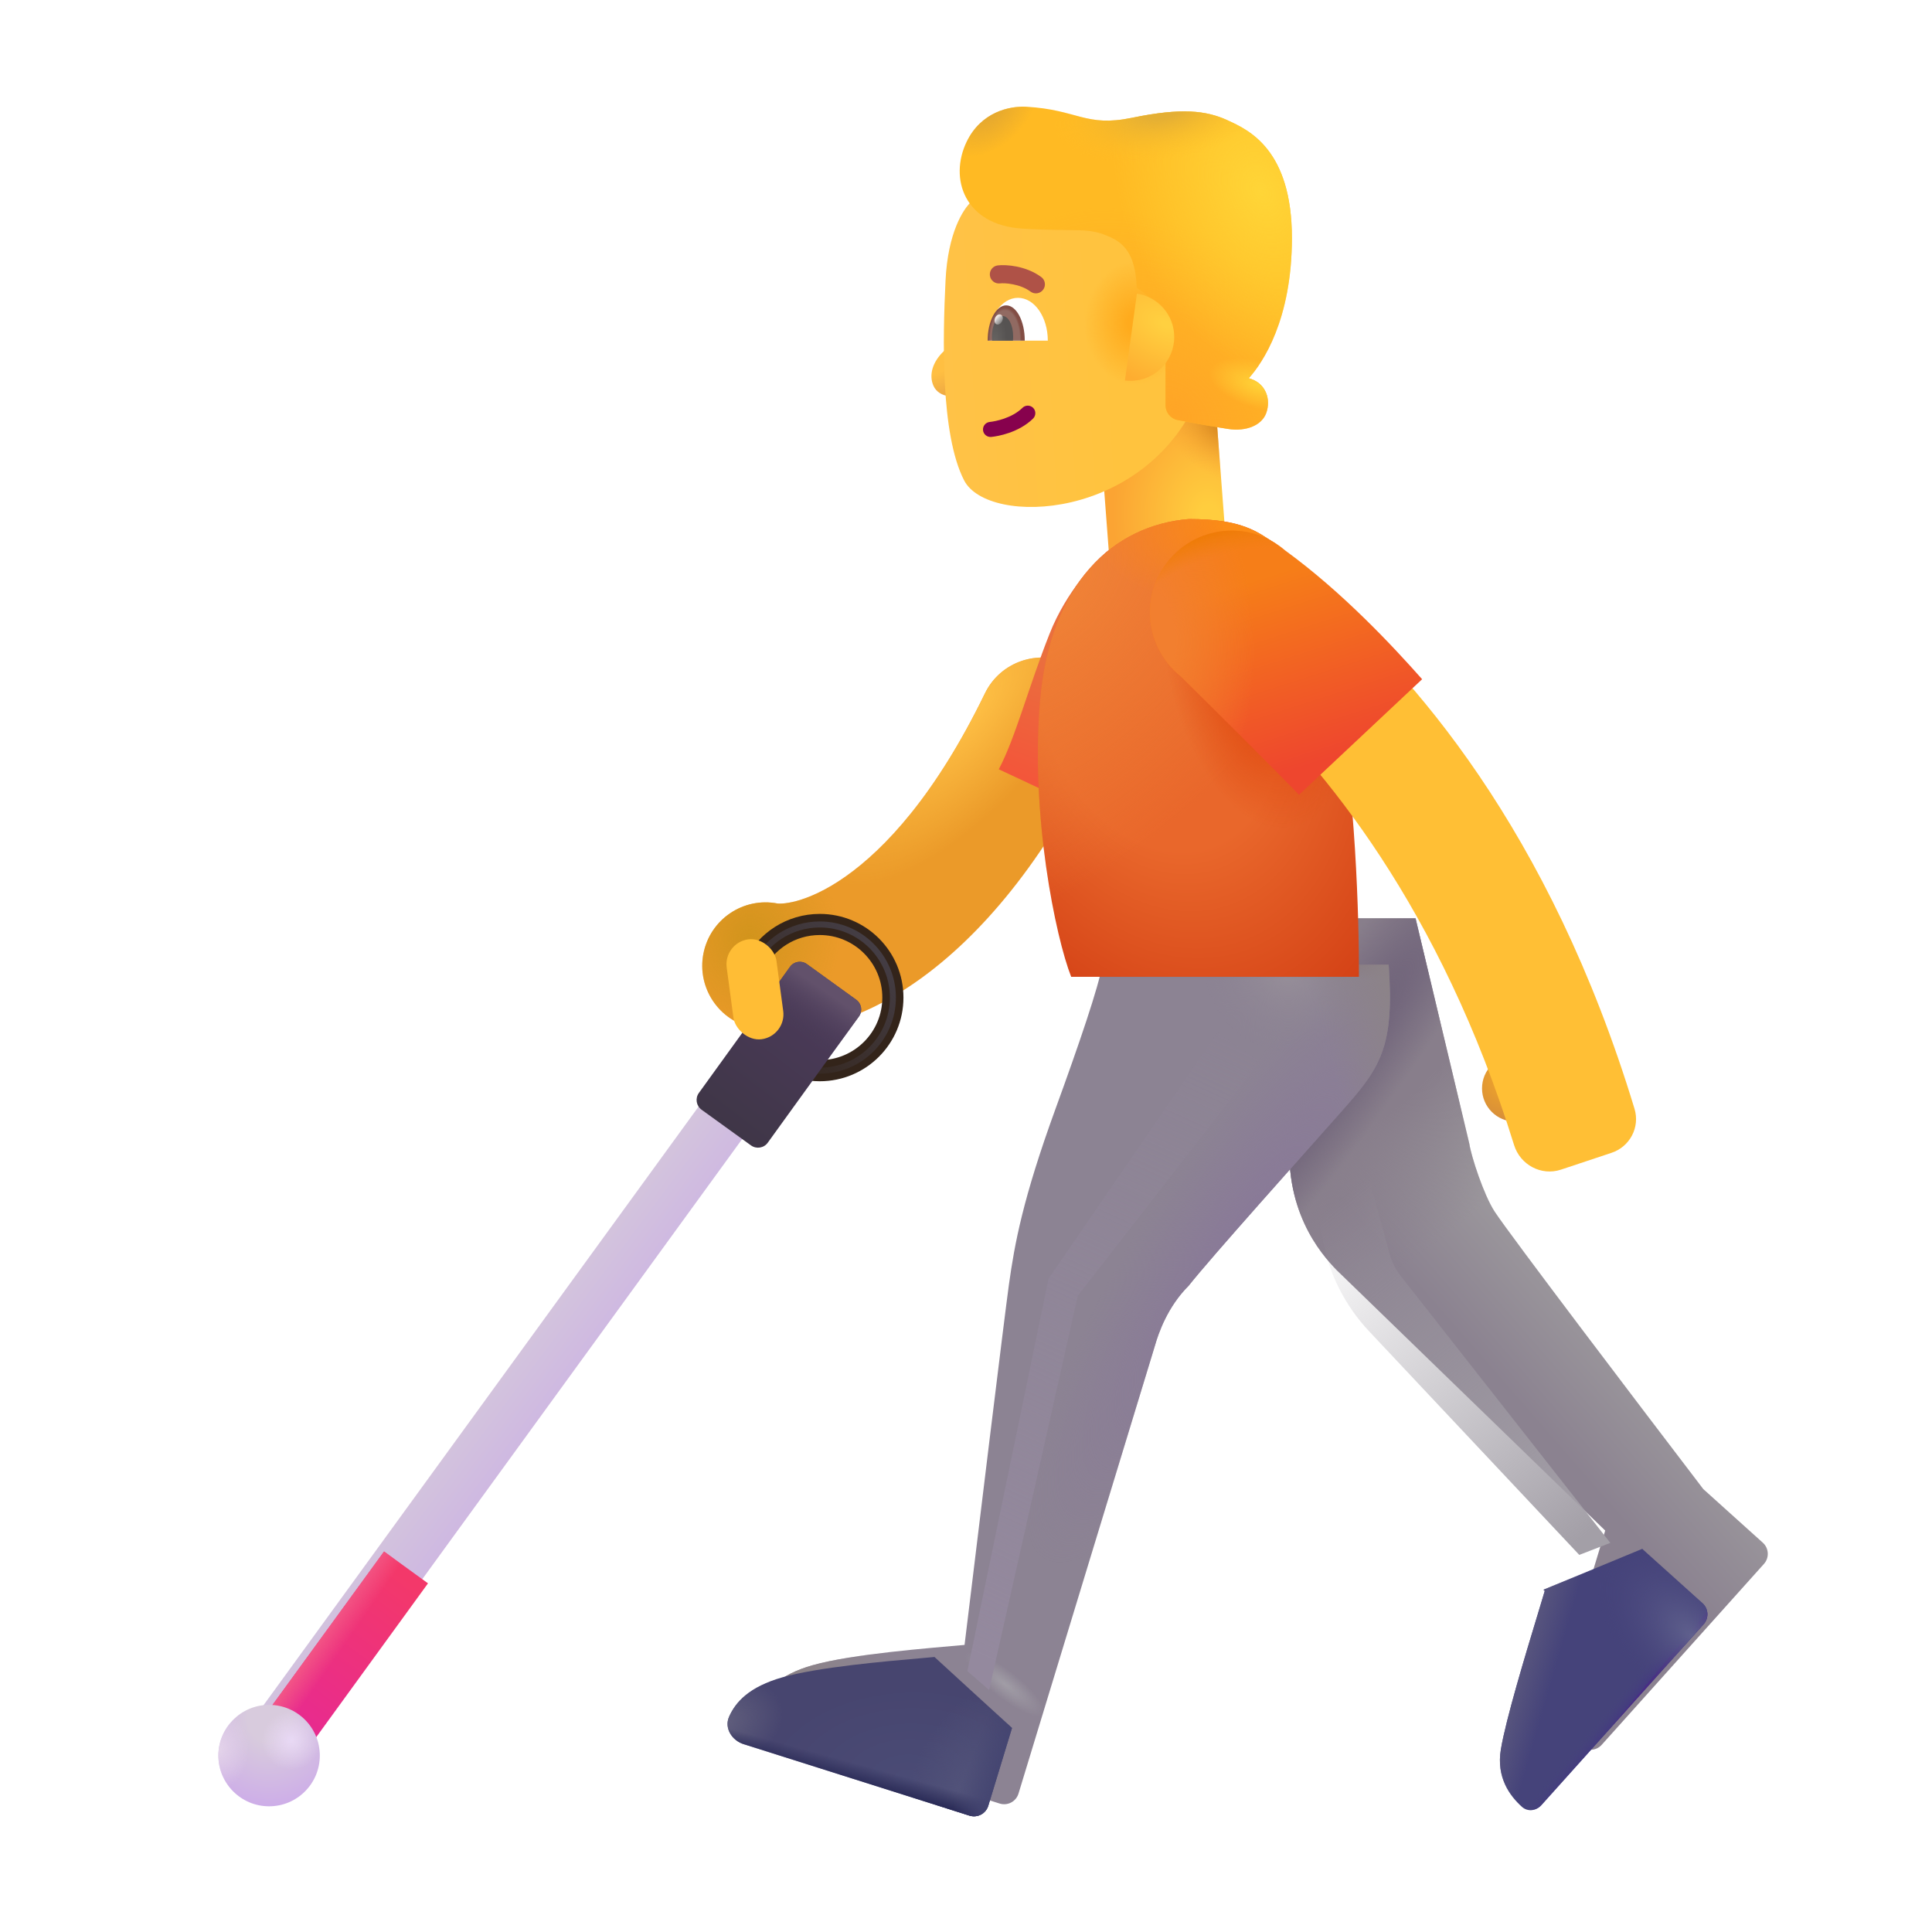 <svg width="32" height="32" viewBox="0 0 32 32" fill="none" xmlns="http://www.w3.org/2000/svg">
<g filter="url(#filter0_i_4002_313)">
<path fill-rule="evenodd" clip-rule="evenodd" d="M18.219 11.747C18.74 12 18.957 12.628 18.704 13.15C16.872 16.921 14.468 18.062 12.983 17.777C12.414 17.668 12.041 17.117 12.15 16.548C12.26 15.978 12.81 15.605 13.38 15.715C13.379 15.715 13.379 15.715 13.379 15.715C13.379 15.714 13.406 15.719 13.461 15.715C13.519 15.711 13.599 15.699 13.701 15.671C13.904 15.614 14.18 15.496 14.505 15.267C15.155 14.81 15.999 13.913 16.815 12.232C17.069 11.711 17.697 11.493 18.219 11.747Z" fill="#EB9A29"/>
<path fill-rule="evenodd" clip-rule="evenodd" d="M18.219 11.747C18.74 12 18.957 12.628 18.704 13.15C16.872 16.921 14.468 18.062 12.983 17.777C12.414 17.668 12.041 17.117 12.15 16.548C12.26 15.978 12.81 15.605 13.38 15.715C13.379 15.715 13.379 15.715 13.379 15.715C13.379 15.714 13.406 15.719 13.461 15.715C13.519 15.711 13.599 15.699 13.701 15.671C13.904 15.614 14.18 15.496 14.505 15.267C15.155 14.81 15.999 13.913 16.815 12.232C17.069 11.711 17.697 11.493 18.219 11.747Z" fill="url(#paint0_radial_4002_313)"/>
<path fill-rule="evenodd" clip-rule="evenodd" d="M18.219 11.747C18.74 12 18.957 12.628 18.704 13.15C16.872 16.921 14.468 18.062 12.983 17.777C12.414 17.668 12.041 17.117 12.15 16.548C12.26 15.978 12.81 15.605 13.38 15.715C13.379 15.715 13.379 15.715 13.379 15.715C13.379 15.714 13.406 15.719 13.461 15.715C13.519 15.711 13.599 15.699 13.701 15.671C13.904 15.614 14.18 15.496 14.505 15.267C15.155 14.81 15.999 13.913 16.815 12.232C17.069 11.711 17.697 11.493 18.219 11.747Z" fill="url(#paint1_radial_4002_313)"/>
</g>
<path d="M12.492 15.988C12.689 15.587 13.101 15.312 13.578 15.312C14.247 15.312 14.789 15.854 14.789 16.523C14.789 17.192 14.247 17.734 13.578 17.734C13.172 17.734 12.813 17.534 12.593 17.228" stroke="#33241A" stroke-width="0.35"/>
<g filter="url(#filter1_f_4002_313)">
<path d="M12.477 16.017C12.669 15.601 13.09 15.312 13.578 15.312C14.247 15.312 14.789 15.854 14.789 16.523C14.789 17.192 14.247 17.734 13.578 17.734C13.173 17.734 12.814 17.535 12.594 17.23" stroke="url(#paint2_linear_4002_313)" stroke-width="0.1"/>
</g>
<g filter="url(#filter2_i_4002_313)">
<path fill-rule="evenodd" clip-rule="evenodd" d="M12.671 17.78C12.872 17.926 12.916 18.208 12.77 18.409L4.997 29.104C4.851 29.305 4.569 29.35 4.368 29.204C4.167 29.058 4.123 28.776 4.269 28.575L12.042 17.88C12.188 17.679 12.47 17.634 12.671 17.78Z" fill="url(#paint3_linear_4002_313)"/>
</g>
<path d="M7.089 26.225L4.997 29.104C4.851 29.305 4.569 29.35 4.368 29.203C4.167 29.057 4.123 28.776 4.269 28.575L6.361 25.697L7.089 26.225Z" fill="url(#paint4_linear_4002_313)"/>
<path d="M7.089 26.225L4.997 29.104C4.851 29.305 4.569 29.35 4.368 29.203C4.167 29.057 4.123 28.776 4.269 28.575L6.361 25.697L7.089 26.225Z" fill="url(#paint5_linear_4002_313)"/>
<g filter="url(#filter3_i_4002_313)">
<circle cx="4.457" cy="29.078" r="0.84" fill="url(#paint6_radial_4002_313)"/>
<circle cx="4.457" cy="29.078" r="0.84" fill="url(#paint7_radial_4002_313)"/>
<circle cx="4.457" cy="29.078" r="0.84" fill="url(#paint8_radial_4002_313)"/>
</g>
<g filter="url(#filter4_i_4002_313)">
<path d="M13.085 16.013C13.15 15.923 13.275 15.903 13.364 15.968L14.181 16.558C14.271 16.623 14.291 16.748 14.226 16.837L12.717 18.926C12.653 19.016 12.527 19.036 12.438 18.971L11.621 18.381C11.531 18.316 11.511 18.191 11.576 18.102L13.085 16.013Z" fill="url(#paint9_linear_4002_313)"/>
<path d="M13.085 16.013C13.15 15.923 13.275 15.903 13.364 15.968L14.181 16.558C14.271 16.623 14.291 16.748 14.226 16.837L12.717 18.926C12.653 19.016 12.527 19.036 12.438 18.971L11.621 18.381C11.531 18.316 11.511 18.191 11.576 18.102L13.085 16.013Z" fill="url(#paint10_linear_4002_313)"/>
</g>
<rect x="18.184" y="6.742" width="1.946" height="3.44" transform="rotate(-4.337 18.184 6.742)" fill="url(#paint11_radial_4002_313)"/>
<rect x="18.184" y="6.742" width="1.946" height="3.44" transform="rotate(-4.337 18.184 6.742)" fill="url(#paint12_radial_4002_313)"/>
<path d="M15.637 5.812C15.793 5.665 15.874 5.446 15.895 5.355H16.074V6.48C15.86 6.617 15.552 6.595 15.461 6.39C15.383 6.215 15.441 5.996 15.637 5.812Z" fill="url(#paint13_radial_4002_313)"/>
<g filter="url(#filter5_i_4002_313)">
<path d="M15.861 4.848C15.899 4.047 16.159 3.661 16.281 3.548H20.013L20.076 6.712C19.209 8.833 16.564 8.924 16.169 8.157C15.774 7.39 15.816 5.776 15.861 4.848Z" fill="url(#paint14_linear_4002_313)"/>
<path d="M15.861 4.848C15.899 4.047 16.159 3.661 16.281 3.548H20.013L20.076 6.712C19.209 8.833 16.564 8.924 16.169 8.157C15.774 7.39 15.816 5.776 15.861 4.848Z" fill="url(#paint15_radial_4002_313)"/>
</g>
<g filter="url(#filter6_i_4002_313)">
<path d="M16.012 2.496C16.249 2.008 16.718 1.903 16.996 1.918C17.855 1.965 17.973 2.261 18.75 2.101C19.572 1.932 19.977 1.981 20.328 2.14L20.335 2.144C20.681 2.301 21.398 2.627 21.398 4.093C21.398 5.445 20.916 6.159 20.683 6.414L20.729 6.43C20.961 6.514 21.056 6.76 20.973 6.992C20.901 7.189 20.651 7.303 20.336 7.254C19.976 7.197 19.712 7.148 19.504 7.107C19.388 7.084 19.305 6.981 19.305 6.862V5.75C19.305 5.281 18.974 5.001 18.828 4.918C18.812 4.433 18.664 4.211 18.422 4.093C18.021 3.899 17.896 3.995 16.938 3.937C15.973 3.879 15.715 3.105 16.012 2.496Z" fill="#FFBA23"/>
<path d="M16.012 2.496C16.249 2.008 16.718 1.903 16.996 1.918C17.855 1.965 17.973 2.261 18.75 2.101C19.572 1.932 19.977 1.981 20.328 2.14L20.335 2.144C20.681 2.301 21.398 2.627 21.398 4.093C21.398 5.445 20.916 6.159 20.683 6.414L20.729 6.43C20.961 6.514 21.056 6.76 20.973 6.992C20.901 7.189 20.651 7.303 20.336 7.254C19.976 7.197 19.712 7.148 19.504 7.107C19.388 7.084 19.305 6.981 19.305 6.862V5.75C19.305 5.281 18.974 5.001 18.828 4.918C18.812 4.433 18.664 4.211 18.422 4.093C18.021 3.899 17.896 3.995 16.938 3.937C15.973 3.879 15.715 3.105 16.012 2.496Z" fill="url(#paint16_radial_4002_313)"/>
<path d="M16.012 2.496C16.249 2.008 16.718 1.903 16.996 1.918C17.855 1.965 17.973 2.261 18.75 2.101C19.572 1.932 19.977 1.981 20.328 2.14L20.335 2.144C20.681 2.301 21.398 2.627 21.398 4.093C21.398 5.445 20.916 6.159 20.683 6.414L20.729 6.43C20.961 6.514 21.056 6.76 20.973 6.992C20.901 7.189 20.651 7.303 20.336 7.254C19.976 7.197 19.712 7.148 19.504 7.107C19.388 7.084 19.305 6.981 19.305 6.862V5.75C19.305 5.281 18.974 5.001 18.828 4.918C18.812 4.433 18.664 4.211 18.422 4.093C18.021 3.899 17.896 3.995 16.938 3.937C15.973 3.879 15.715 3.105 16.012 2.496Z" fill="url(#paint17_radial_4002_313)"/>
<path d="M16.012 2.496C16.249 2.008 16.718 1.903 16.996 1.918C17.855 1.965 17.973 2.261 18.75 2.101C19.572 1.932 19.977 1.981 20.328 2.14L20.335 2.144C20.681 2.301 21.398 2.627 21.398 4.093C21.398 5.445 20.916 6.159 20.683 6.414L20.729 6.43C20.961 6.514 21.056 6.76 20.973 6.992C20.901 7.189 20.651 7.303 20.336 7.254C19.976 7.197 19.712 7.148 19.504 7.107C19.388 7.084 19.305 6.981 19.305 6.862V5.75C19.305 5.281 18.974 5.001 18.828 4.918C18.812 4.433 18.664 4.211 18.422 4.093C18.021 3.899 17.896 3.995 16.938 3.937C15.973 3.879 15.715 3.105 16.012 2.496Z" fill="url(#paint18_radial_4002_313)"/>
<path d="M16.012 2.496C16.249 2.008 16.718 1.903 16.996 1.918C17.855 1.965 17.973 2.261 18.75 2.101C19.572 1.932 19.977 1.981 20.328 2.14L20.335 2.144C20.681 2.301 21.398 2.627 21.398 4.093C21.398 5.445 20.916 6.159 20.683 6.414L20.729 6.43C20.961 6.514 21.056 6.76 20.973 6.992C20.901 7.189 20.651 7.303 20.336 7.254C19.976 7.197 19.712 7.148 19.504 7.107C19.388 7.084 19.305 6.981 19.305 6.862V5.75C19.305 5.281 18.974 5.001 18.828 4.918C18.812 4.433 18.664 4.211 18.422 4.093C18.021 3.899 17.896 3.995 16.938 3.937C15.973 3.879 15.715 3.105 16.012 2.496Z" fill="url(#paint19_radial_4002_313)"/>
<path d="M16.012 2.496C16.249 2.008 16.718 1.903 16.996 1.918C17.855 1.965 17.973 2.261 18.75 2.101C19.572 1.932 19.977 1.981 20.328 2.14L20.335 2.144C20.681 2.301 21.398 2.627 21.398 4.093C21.398 5.445 20.916 6.159 20.683 6.414L20.729 6.43C20.961 6.514 21.056 6.76 20.973 6.992C20.901 7.189 20.651 7.303 20.336 7.254C19.976 7.197 19.712 7.148 19.504 7.107C19.388 7.084 19.305 6.981 19.305 6.862V5.75C19.305 5.281 18.974 5.001 18.828 4.918C18.812 4.433 18.664 4.211 18.422 4.093C18.021 3.899 17.896 3.995 16.938 3.937C15.973 3.879 15.715 3.105 16.012 2.496Z" fill="url(#paint20_radial_4002_313)"/>
</g>
<path d="M18.632 6.303L18.831 4.863C19.181 4.916 19.449 5.217 19.449 5.582C19.449 5.983 19.124 6.308 18.723 6.308C18.692 6.308 18.661 6.306 18.632 6.303Z" fill="url(#paint21_radial_4002_313)"/>
<g filter="url(#filter7_iii_4002_313)">
<path d="M23.337 19.945L22.446 16.211H20.665C20.613 16.825 20.513 18.426 20.375 19.726C20.238 21.026 20.867 21.758 21.141 22.039L25.587 26.351C25.389 27.013 24.959 28.376 24.86 28.976C24.782 29.438 25.005 29.744 25.211 29.929C25.304 30.012 25.445 29.993 25.529 29.9L28.216 26.904C28.308 26.802 28.3 26.644 28.198 26.552L27.212 25.664C26.17 24.299 24.021 21.47 23.758 21.07C23.577 20.794 23.368 20.153 23.337 19.945Z" fill="url(#paint22_linear_4002_313)"/>
<path d="M23.337 19.945L22.446 16.211H20.665C20.613 16.825 20.513 18.426 20.375 19.726C20.238 21.026 20.867 21.758 21.141 22.039L25.587 26.351C25.389 27.013 24.959 28.376 24.86 28.976C24.782 29.438 25.005 29.744 25.211 29.929C25.304 30.012 25.445 29.993 25.529 29.9L28.216 26.904C28.308 26.802 28.3 26.644 28.198 26.552L27.212 25.664C26.17 24.299 24.021 21.47 23.758 21.07C23.577 20.794 23.368 20.153 23.337 19.945Z" fill="url(#paint23_radial_4002_313)"/>
<path d="M23.337 19.945L22.446 16.211H20.665C20.613 16.825 20.513 18.426 20.375 19.726C20.238 21.026 20.867 21.758 21.141 22.039L25.587 26.351C25.389 27.013 24.959 28.376 24.86 28.976C24.782 29.438 25.005 29.744 25.211 29.929C25.304 30.012 25.445 29.993 25.529 29.9L28.216 26.904C28.308 26.802 28.3 26.644 28.198 26.552L27.212 25.664C26.17 24.299 24.021 21.47 23.758 21.07C23.577 20.794 23.368 20.153 23.337 19.945Z" fill="url(#paint24_radial_4002_313)"/>
</g>
<g filter="url(#filter8_i_4002_313)">
<path d="M16.984 18.562C17.367 17.511 17.701 16.534 17.758 16.179L22.5 16.179C22.6 17.554 22.356 17.892 21.727 18.601C21.034 19.383 19.555 21.031 19.188 21.496C18.837 21.846 18.688 22.285 18.633 22.476L16.37 29.906C16.33 30.04 16.189 30.114 16.056 30.072L12.318 28.889C12.124 28.828 11.993 28.624 12.075 28.437C12.182 28.192 12.407 27.938 12.961 27.781C13.623 27.593 14.904 27.497 15.476 27.445C15.69 25.679 16.136 22.014 16.211 21.476C16.305 20.804 16.438 20.062 16.984 18.562Z" fill="#8C8393"/>
<path d="M16.984 18.562C17.367 17.511 17.701 16.534 17.758 16.179L22.5 16.179C22.6 17.554 22.356 17.892 21.727 18.601C21.034 19.383 19.555 21.031 19.188 21.496C18.837 21.846 18.688 22.285 18.633 22.476L16.37 29.906C16.33 30.04 16.189 30.114 16.056 30.072L12.318 28.889C12.124 28.828 11.993 28.624 12.075 28.437C12.182 28.192 12.407 27.938 12.961 27.781C13.623 27.593 14.904 27.497 15.476 27.445C15.69 25.679 16.136 22.014 16.211 21.476C16.305 20.804 16.438 20.062 16.984 18.562Z" fill="url(#paint25_radial_4002_313)"/>
<path d="M16.984 18.562C17.367 17.511 17.701 16.534 17.758 16.179L22.5 16.179C22.6 17.554 22.356 17.892 21.727 18.601C21.034 19.383 19.555 21.031 19.188 21.496C18.837 21.846 18.688 22.285 18.633 22.476L16.37 29.906C16.33 30.04 16.189 30.114 16.056 30.072L12.318 28.889C12.124 28.828 11.993 28.624 12.075 28.437C12.182 28.192 12.407 27.938 12.961 27.781C13.623 27.593 14.904 27.497 15.476 27.445C15.69 25.679 16.136 22.014 16.211 21.476C16.305 20.804 16.438 20.062 16.984 18.562Z" fill="url(#paint26_radial_4002_313)"/>
<path d="M16.984 18.562C17.367 17.511 17.701 16.534 17.758 16.179L22.5 16.179C22.6 17.554 22.356 17.892 21.727 18.601C21.034 19.383 19.555 21.031 19.188 21.496C18.837 21.846 18.688 22.285 18.633 22.476L16.37 29.906C16.33 30.04 16.189 30.114 16.056 30.072L12.318 28.889C12.124 28.828 11.993 28.624 12.075 28.437C12.182 28.192 12.407 27.938 12.961 27.781C13.623 27.593 14.904 27.497 15.476 27.445C15.69 25.679 16.136 22.014 16.211 21.476C16.305 20.804 16.438 20.062 16.984 18.562Z" fill="url(#paint27_linear_4002_313)"/>
<path d="M16.984 18.562C17.367 17.511 17.701 16.534 17.758 16.179L22.5 16.179C22.6 17.554 22.356 17.892 21.727 18.601C21.034 19.383 19.555 21.031 19.188 21.496C18.837 21.846 18.688 22.285 18.633 22.476L16.37 29.906C16.33 30.04 16.189 30.114 16.056 30.072L12.318 28.889C12.124 28.828 11.993 28.624 12.075 28.437C12.182 28.192 12.407 27.938 12.961 27.781C13.623 27.593 14.904 27.497 15.476 27.445C15.69 25.679 16.136 22.014 16.211 21.476C16.305 20.804 16.438 20.062 16.984 18.562Z" fill="url(#paint28_radial_4002_313)"/>
<path d="M16.984 18.562C17.367 17.511 17.701 16.534 17.758 16.179L22.5 16.179C22.6 17.554 22.356 17.892 21.727 18.601C21.034 19.383 19.555 21.031 19.188 21.496C18.837 21.846 18.688 22.285 18.633 22.476L16.37 29.906C16.33 30.04 16.189 30.114 16.056 30.072L12.318 28.889C12.124 28.828 11.993 28.624 12.075 28.437C12.182 28.192 12.407 27.938 12.961 27.781C13.623 27.593 14.904 27.497 15.476 27.445C15.69 25.679 16.136 22.014 16.211 21.476C16.305 20.804 16.438 20.062 16.984 18.562Z" fill="url(#paint29_radial_4002_313)"/>
</g>
<path d="M16.762 28.621L16.37 29.906C16.33 30.04 16.189 30.114 16.056 30.072L12.318 28.889C12.124 28.828 11.993 28.624 12.075 28.437C12.182 28.192 12.407 27.938 12.961 27.781C13.552 27.614 14.633 27.519 15.267 27.464C15.344 27.457 15.414 27.451 15.476 27.445L15.477 27.444L16.762 28.621Z" fill="url(#paint30_radial_4002_313)"/>
<path d="M16.762 28.621L16.37 29.906C16.33 30.04 16.189 30.114 16.056 30.072L12.318 28.889C12.124 28.828 11.993 28.624 12.075 28.437C12.182 28.192 12.407 27.938 12.961 27.781C13.552 27.614 14.633 27.519 15.267 27.464C15.344 27.457 15.414 27.451 15.476 27.445L15.477 27.444L16.762 28.621Z" fill="url(#paint31_radial_4002_313)"/>
<path d="M16.762 28.621L16.37 29.906C16.33 30.04 16.189 30.114 16.056 30.072L12.318 28.889C12.124 28.828 11.993 28.624 12.075 28.437C12.182 28.192 12.407 27.938 12.961 27.781C13.552 27.614 14.633 27.519 15.267 27.464C15.344 27.457 15.414 27.451 15.476 27.445L15.477 27.444L16.762 28.621Z" fill="url(#paint32_radial_4002_313)"/>
<path d="M16.762 28.621L16.37 29.906C16.33 30.04 16.189 30.114 16.056 30.072L12.318 28.889C12.124 28.828 11.993 28.624 12.075 28.437C12.182 28.192 12.407 27.938 12.961 27.781C13.552 27.614 14.633 27.519 15.267 27.464C15.344 27.457 15.414 27.451 15.476 27.445L15.477 27.444L16.762 28.621Z" fill="url(#paint33_linear_4002_313)"/>
<path d="M16.762 28.621L16.37 29.906C16.33 30.04 16.189 30.114 16.056 30.072L12.318 28.889C12.124 28.828 11.993 28.624 12.075 28.437C12.182 28.192 12.407 27.938 12.961 27.781C13.552 27.614 14.633 27.519 15.267 27.464C15.344 27.457 15.414 27.451 15.476 27.445L15.477 27.444L16.762 28.621Z" fill="url(#paint34_linear_4002_313)"/>
<path d="M27.203 25.653L25.565 26.331L25.586 26.351C25.555 26.454 25.519 26.574 25.479 26.706C25.263 27.419 24.944 28.47 24.859 28.976C24.782 29.438 25.004 29.744 25.21 29.929C25.304 30.012 25.445 29.993 25.529 29.9L28.216 26.904C28.308 26.802 28.3 26.644 28.197 26.552L27.211 25.664C27.209 25.66 27.206 25.657 27.203 25.653Z" fill="#45437A"/>
<path d="M27.203 25.653L25.565 26.331L25.586 26.351C25.555 26.454 25.519 26.574 25.479 26.706C25.263 27.419 24.944 28.47 24.859 28.976C24.782 29.438 25.004 29.744 25.21 29.929C25.304 30.012 25.445 29.993 25.529 29.9L28.216 26.904C28.308 26.802 28.3 26.644 28.197 26.552L27.211 25.664C27.209 25.66 27.206 25.657 27.203 25.653Z" fill="url(#paint35_linear_4002_313)"/>
<path d="M27.203 25.653L25.565 26.331L25.586 26.351C25.555 26.454 25.519 26.574 25.479 26.706C25.263 27.419 24.944 28.47 24.859 28.976C24.782 29.438 25.004 29.744 25.21 29.929C25.304 30.012 25.445 29.993 25.529 29.9L28.216 26.904C28.308 26.802 28.3 26.644 28.197 26.552L27.211 25.664C27.209 25.66 27.206 25.657 27.203 25.653Z" fill="url(#paint36_linear_4002_313)"/>
<path d="M27.203 25.653L25.565 26.331L25.586 26.351C25.555 26.454 25.519 26.574 25.479 26.706C25.263 27.419 24.944 28.47 24.859 28.976C24.782 29.438 25.004 29.744 25.21 29.929C25.304 30.012 25.445 29.993 25.529 29.9L28.216 26.904C28.308 26.802 28.3 26.644 28.197 26.552L27.211 25.664C27.209 25.66 27.206 25.657 27.203 25.653Z" fill="url(#paint37_radial_4002_313)"/>
<path d="M17.383 10.5C17.664 9.787 18.156 9.276 18.367 9.109L18.328 13.578L16.543 12.742C16.82 12.219 17.031 11.39 17.383 10.5Z" fill="url(#paint38_linear_4002_313)"/>
<path d="M19.692 8.597C20.582 8.597 20.828 8.812 21.125 9.004L22.148 11.601C22.448 13.001 22.513 15.237 22.508 16.179H17.742C17.484 15.523 17.065 13.504 17.227 11.601C17.391 9.672 18.434 8.699 19.692 8.597Z" fill="url(#paint39_radial_4002_313)"/>
<path d="M19.692 8.597C20.582 8.597 20.828 8.812 21.125 9.004L22.148 11.601C22.448 13.001 22.513 15.237 22.508 16.179H17.742C17.484 15.523 17.065 13.504 17.227 11.601C17.391 9.672 18.434 8.699 19.692 8.597Z" fill="url(#paint40_radial_4002_313)"/>
<path d="M19.692 8.597C20.582 8.597 20.828 8.812 21.125 9.004L22.148 11.601C22.448 13.001 22.513 15.237 22.508 16.179H17.742C17.484 15.523 17.065 13.504 17.227 11.601C17.391 9.672 18.434 8.699 19.692 8.597Z" fill="url(#paint41_radial_4002_313)"/>
<path d="M19.692 8.597C20.582 8.597 20.828 8.812 21.125 9.004L22.148 11.601C22.448 13.001 22.513 15.237 22.508 16.179H17.742C17.484 15.523 17.065 13.504 17.227 11.601C17.391 9.672 18.434 8.699 19.692 8.597Z" fill="url(#paint42_radial_4002_313)"/>
<circle cx="25.098" cy="18.027" r="0.551" fill="url(#paint43_radial_4002_313)"/>
<g filter="url(#filter9_ii_4002_313)">
<path fill-rule="evenodd" clip-rule="evenodd" d="M26.004 19.223C25.679 19.331 25.33 19.144 25.228 18.816C24.013 14.895 22.062 12.526 20.687 11.271C20.249 10.872 20.171 10.189 20.558 9.741C20.905 9.34 21.503 9.269 21.907 9.612C23.533 10.992 25.817 13.587 27.223 18.216C27.316 18.523 27.144 18.845 26.84 18.945L26.004 19.223Z" fill="#FFBF35"/>
</g>
<path d="M19.556 11.203C19.246 10.955 19.047 10.573 19.047 10.144C19.047 9.396 19.654 8.789 20.402 8.789C20.739 8.789 21.048 8.912 21.285 9.116C22.236 9.807 23.074 10.707 23.555 11.25L21.516 13.164C21.208 12.844 20.134 11.771 19.556 11.203Z" fill="url(#paint44_linear_4002_313)"/>
<path d="M19.556 11.203C19.246 10.955 19.047 10.573 19.047 10.144C19.047 9.396 19.654 8.789 20.402 8.789C20.739 8.789 21.048 8.912 21.285 9.116C22.236 9.807 23.074 10.707 23.555 11.25L21.516 13.164C21.208 12.844 20.134 11.771 19.556 11.203Z" fill="url(#paint45_radial_4002_313)"/>
<path d="M19.556 11.203C19.246 10.955 19.047 10.573 19.047 10.144C19.047 9.396 19.654 8.789 20.402 8.789C20.739 8.789 21.048 8.912 21.285 9.116C22.236 9.807 23.074 10.707 23.555 11.25L21.516 13.164C21.208 12.844 20.134 11.771 19.556 11.203Z" fill="url(#paint46_radial_4002_313)"/>
<path fill-rule="evenodd" clip-rule="evenodd" d="M17.113 6.756C17.161 6.805 17.16 6.884 17.111 6.933C16.873 7.166 16.529 7.226 16.419 7.237C16.35 7.244 16.289 7.194 16.282 7.126C16.275 7.057 16.325 6.996 16.393 6.989C16.487 6.979 16.76 6.927 16.936 6.754C16.985 6.706 17.064 6.707 17.113 6.756Z" fill="#87014D"/>
<g filter="url(#filter10_i_4002_313)">
<path fill-rule="evenodd" clip-rule="evenodd" d="M16.88 4.61C16.779 4.589 16.696 4.59 16.663 4.594C16.581 4.604 16.506 4.546 16.496 4.464C16.485 4.381 16.544 4.306 16.626 4.296C16.697 4.287 16.812 4.29 16.939 4.315C17.066 4.341 17.216 4.392 17.347 4.489C17.413 4.538 17.427 4.632 17.378 4.698C17.329 4.765 17.235 4.779 17.169 4.73C17.084 4.667 16.979 4.629 16.88 4.61Z" fill="#AF5247"/>
</g>
<path d="M16.367 5.642H17.355C17.355 5.251 17.134 4.933 16.861 4.933C16.588 4.933 16.367 5.251 16.367 5.642Z" fill="white"/>
<path d="M16.973 5.642L16.973 5.638C16.973 5.318 16.835 5.058 16.666 5.058C16.497 5.058 16.359 5.318 16.359 5.638L16.359 5.642H16.973Z" fill="url(#paint47_radial_4002_313)"/>
<path d="M16.777 5.642C16.78 5.619 16.781 5.595 16.781 5.57C16.781 5.385 16.703 5.234 16.605 5.234C16.508 5.234 16.43 5.385 16.43 5.57C16.43 5.595 16.431 5.619 16.434 5.642H16.777Z" fill="url(#paint48_radial_4002_313)"/>
<ellipse cx="16.541" cy="5.291" rx="0.064" ry="0.088" transform="rotate(24.61 16.541 5.291)" fill="url(#paint49_linear_4002_313)"/>
<g filter="url(#filter11_f_4002_313)">
<path d="M17.367 21.179L16.023 27.679L16.383 27.992L17.852 21.461L20.867 17.586L20.164 17.101L17.367 21.179Z" fill="url(#paint50_linear_4002_313)"/>
</g>
<g filter="url(#filter12_f_4002_313)">
<path d="M23.195 21.127L26.672 25.555L26.158 25.754L22.673 22.046C22.283 21.631 22.019 21.113 21.912 20.553L21.722 19.553L22.474 18.779L23.017 20.773C23.052 20.901 23.113 21.022 23.195 21.127Z" fill="url(#paint51_linear_4002_313)"/>
</g>
<g filter="url(#filter13_i_4002_313)">
<rect x="12.131" y="15.614" width="0.832" height="1.669" rx="0.416" transform="rotate(-7.657 12.131 15.614)" fill="#FFBD35"/>
</g>
<defs>
<filter id="filter0_i_4002_313" x="11.631" y="10.891" width="7.179" height="6.928" filterUnits="userSpaceOnUse" color-interpolation-filters="sRGB">
<feFlood flood-opacity="0" result="BackgroundImageFix"/>
<feBlend mode="normal" in="SourceGraphic" in2="BackgroundImageFix" result="shape"/>
<feColorMatrix in="SourceAlpha" type="matrix" values="0 0 0 0 0 0 0 0 0 0 0 0 0 0 0 0 0 0 127 0" result="hardAlpha"/>
<feOffset dx="-0.5" dy="-0.75"/>
<feGaussianBlur stdDeviation="0.5"/>
<feComposite in2="hardAlpha" operator="arithmetic" k2="-1" k3="1"/>
<feColorMatrix type="matrix" values="0 0 0 0 0.761 0 0 0 0 0.447 0 0 0 0 0.18 0 0 0 1 0"/>
<feBlend mode="normal" in2="shape" result="effect1_innerShadow_4002_313"/>
</filter>
<filter id="filter1_f_4002_313" x="12.332" y="15.162" width="2.607" height="2.722" filterUnits="userSpaceOnUse" color-interpolation-filters="sRGB">
<feFlood flood-opacity="0" result="BackgroundImageFix"/>
<feBlend mode="normal" in="SourceGraphic" in2="BackgroundImageFix" result="shape"/>
<feGaussianBlur stdDeviation="0.05" result="effect1_foregroundBlur_4002_313"/>
</filter>
<filter id="filter2_i_4002_313" x="4.183" y="17.494" width="8.673" height="11.795" filterUnits="userSpaceOnUse" color-interpolation-filters="sRGB">
<feFlood flood-opacity="0" result="BackgroundImageFix"/>
<feBlend mode="normal" in="SourceGraphic" in2="BackgroundImageFix" result="shape"/>
<feColorMatrix in="SourceAlpha" type="matrix" values="0 0 0 0 0 0 0 0 0 0 0 0 0 0 0 0 0 0 127 0" result="hardAlpha"/>
<feOffset dy="-0.2"/>
<feGaussianBlur stdDeviation="0.2"/>
<feComposite in2="hardAlpha" operator="arithmetic" k2="-1" k3="1"/>
<feColorMatrix type="matrix" values="0 0 0 0 0.741 0 0 0 0 0.647 0 0 0 0 0.812 0 0 0 1 0"/>
<feBlend mode="normal" in2="shape" result="effect1_innerShadow_4002_313"/>
</filter>
<filter id="filter3_i_4002_313" x="3.617" y="28.238" width="1.68" height="1.68" filterUnits="userSpaceOnUse" color-interpolation-filters="sRGB">
<feFlood flood-opacity="0" result="BackgroundImageFix"/>
<feBlend mode="normal" in="SourceGraphic" in2="BackgroundImageFix" result="shape"/>
<feColorMatrix in="SourceAlpha" type="matrix" values="0 0 0 0 0 0 0 0 0 0 0 0 0 0 0 0 0 0 127 0" result="hardAlpha"/>
<feOffset/>
<feGaussianBlur stdDeviation="0.1"/>
<feComposite in2="hardAlpha" operator="arithmetic" k2="-1" k3="1"/>
<feColorMatrix type="matrix" values="0 0 0 0 0.835 0 0 0 0 0.82 0 0 0 0 0.835 0 0 0 1 0"/>
<feBlend mode="normal" in2="shape" result="effect1_innerShadow_4002_313"/>
</filter>
<filter id="filter4_i_4002_313" x="11.538" y="15.93" width="2.726" height="3.079" filterUnits="userSpaceOnUse" color-interpolation-filters="sRGB">
<feFlood flood-opacity="0" result="BackgroundImageFix"/>
<feBlend mode="normal" in="SourceGraphic" in2="BackgroundImageFix" result="shape"/>
<feColorMatrix in="SourceAlpha" type="matrix" values="0 0 0 0 0 0 0 0 0 0 0 0 0 0 0 0 0 0 127 0" result="hardAlpha"/>
<feOffset/>
<feGaussianBlur stdDeviation="0.25"/>
<feComposite in2="hardAlpha" operator="arithmetic" k2="-1" k3="1"/>
<feColorMatrix type="matrix" values="0 0 0 0 0.212 0 0 0 0 0.133 0 0 0 0 0.275 0 0 0 1 0"/>
<feBlend mode="normal" in2="shape" result="effect1_innerShadow_4002_313"/>
</filter>
<filter id="filter5_i_4002_313" x="15.633" y="3.348" width="4.443" height="5.249" filterUnits="userSpaceOnUse" color-interpolation-filters="sRGB">
<feFlood flood-opacity="0" result="BackgroundImageFix"/>
<feBlend mode="normal" in="SourceGraphic" in2="BackgroundImageFix" result="shape"/>
<feColorMatrix in="SourceAlpha" type="matrix" values="0 0 0 0 0 0 0 0 0 0 0 0 0 0 0 0 0 0 127 0" result="hardAlpha"/>
<feOffset dx="-0.2" dy="-0.2"/>
<feGaussianBlur stdDeviation="0.5"/>
<feComposite in2="hardAlpha" operator="arithmetic" k2="-1" k3="1"/>
<feColorMatrix type="matrix" values="0 0 0 0 0.91 0 0 0 0 0.525 0 0 0 0 0.216 0 0 0 1 0"/>
<feBlend mode="normal" in2="shape" result="effect1_innerShadow_4002_313"/>
</filter>
<filter id="filter6_i_4002_313" x="15.895" y="1.766" width="5.503" height="5.499" filterUnits="userSpaceOnUse" color-interpolation-filters="sRGB">
<feFlood flood-opacity="0" result="BackgroundImageFix"/>
<feBlend mode="normal" in="SourceGraphic" in2="BackgroundImageFix" result="shape"/>
<feColorMatrix in="SourceAlpha" type="matrix" values="0 0 0 0 0 0 0 0 0 0 0 0 0 0 0 0 0 0 127 0" result="hardAlpha"/>
<feOffset dy="-0.15"/>
<feGaussianBlur stdDeviation="0.15"/>
<feComposite in2="hardAlpha" operator="arithmetic" k2="-1" k3="1"/>
<feColorMatrix type="matrix" values="0 0 0 0 1 0 0 0 0 0.608 0 0 0 0 0.118 0 0 0 1 0"/>
<feBlend mode="normal" in2="shape" result="effect1_innerShadow_4002_313"/>
</filter>
<filter id="filter7_iii_4002_313" x="20.356" y="15.461" width="8.674" height="14.771" filterUnits="userSpaceOnUse" color-interpolation-filters="sRGB">
<feFlood flood-opacity="0" result="BackgroundImageFix"/>
<feBlend mode="normal" in="SourceGraphic" in2="BackgroundImageFix" result="shape"/>
<feColorMatrix in="SourceAlpha" type="matrix" values="0 0 0 0 0 0 0 0 0 0 0 0 0 0 0 0 0 0 127 0" result="hardAlpha"/>
<feOffset dx="0.75" dy="-0.75"/>
<feGaussianBlur stdDeviation="0.5"/>
<feComposite in2="hardAlpha" operator="arithmetic" k2="-1" k3="1"/>
<feColorMatrix type="matrix" values="0 0 0 0 0.439 0 0 0 0 0.388 0 0 0 0 0.486 0 0 0 1 0"/>
<feBlend mode="normal" in2="shape" result="effect1_innerShadow_4002_313"/>
<feColorMatrix in="SourceAlpha" type="matrix" values="0 0 0 0 0 0 0 0 0 0 0 0 0 0 0 0 0 0 127 0" result="hardAlpha"/>
<feOffset dy="-0.5"/>
<feGaussianBlur stdDeviation="0.375"/>
<feComposite in2="hardAlpha" operator="arithmetic" k2="-1" k3="1"/>
<feColorMatrix type="matrix" values="0 0 0 0 0.537 0 0 0 0 0.424 0 0 0 0 0.635 0 0 0 1 0"/>
<feBlend mode="normal" in2="effect1_innerShadow_4002_313" result="effect2_innerShadow_4002_313"/>
<feColorMatrix in="SourceAlpha" type="matrix" values="0 0 0 0 0 0 0 0 0 0 0 0 0 0 0 0 0 0 127 0" result="hardAlpha"/>
<feOffset dx="0.25" dy="0.25"/>
<feGaussianBlur stdDeviation="0.375"/>
<feComposite in2="hardAlpha" operator="arithmetic" k2="-1" k3="1"/>
<feColorMatrix type="matrix" values="0 0 0 0 0.529 0 0 0 0 0.49 0 0 0 0 0.537 0 0 0 1 0"/>
<feBlend mode="normal" in2="effect2_innerShadow_4002_313" result="effect3_innerShadow_4002_313"/>
</filter>
<filter id="filter8_i_4002_313" x="12.05" y="15.979" width="10.972" height="14.104" filterUnits="userSpaceOnUse" color-interpolation-filters="sRGB">
<feFlood flood-opacity="0" result="BackgroundImageFix"/>
<feBlend mode="normal" in="SourceGraphic" in2="BackgroundImageFix" result="shape"/>
<feColorMatrix in="SourceAlpha" type="matrix" values="0 0 0 0 0 0 0 0 0 0 0 0 0 0 0 0 0 0 127 0" result="hardAlpha"/>
<feOffset dx="0.5" dy="-0.2"/>
<feGaussianBlur stdDeviation="0.25"/>
<feComposite in2="hardAlpha" operator="arithmetic" k2="-1" k3="1"/>
<feColorMatrix type="matrix" values="0 0 0 0 0.62 0 0 0 0 0.592 0 0 0 0 0.612 0 0 0 1 0"/>
<feBlend mode="normal" in2="shape" result="effect1_innerShadow_4002_313"/>
</filter>
<filter id="filter9_ii_4002_313" x="19.908" y="9.142" width="7.59" height="10.511" filterUnits="userSpaceOnUse" color-interpolation-filters="sRGB">
<feFlood flood-opacity="0" result="BackgroundImageFix"/>
<feBlend mode="normal" in="SourceGraphic" in2="BackgroundImageFix" result="shape"/>
<feColorMatrix in="SourceAlpha" type="matrix" values="0 0 0 0 0 0 0 0 0 0 0 0 0 0 0 0 0 0 127 0" result="hardAlpha"/>
<feOffset dx="0.25" dy="-0.25"/>
<feGaussianBlur stdDeviation="0.4"/>
<feComposite in2="hardAlpha" operator="arithmetic" k2="-1" k3="1"/>
<feColorMatrix type="matrix" values="0 0 0 0 0.902 0 0 0 0 0.624 0 0 0 0 0.188 0 0 0 1 0"/>
<feBlend mode="normal" in2="shape" result="effect1_innerShadow_4002_313"/>
<feColorMatrix in="SourceAlpha" type="matrix" values="0 0 0 0 0 0 0 0 0 0 0 0 0 0 0 0 0 0 127 0" result="hardAlpha"/>
<feOffset dx="-0.4" dy="0.4"/>
<feGaussianBlur stdDeviation="0.4"/>
<feComposite in2="hardAlpha" operator="arithmetic" k2="-1" k3="1"/>
<feColorMatrix type="matrix" values="0 0 0 0 1 0 0 0 0 0.835 0 0 0 0 0.251 0 0 0 1 0"/>
<feBlend mode="normal" in2="effect1_innerShadow_4002_313" result="effect2_innerShadow_4002_313"/>
</filter>
<filter id="filter10_i_4002_313" x="16.394" y="4.292" width="1.013" height="0.568" filterUnits="userSpaceOnUse" color-interpolation-filters="sRGB">
<feFlood flood-opacity="0" result="BackgroundImageFix"/>
<feBlend mode="normal" in="SourceGraphic" in2="BackgroundImageFix" result="shape"/>
<feColorMatrix in="SourceAlpha" type="matrix" values="0 0 0 0 0 0 0 0 0 0 0 0 0 0 0 0 0 0 127 0" result="hardAlpha"/>
<feOffset dx="-0.1" dy="0.1"/>
<feGaussianBlur stdDeviation="0.1"/>
<feComposite in2="hardAlpha" operator="arithmetic" k2="-1" k3="1"/>
<feColorMatrix type="matrix" values="0 0 0 0 0.682 0 0 0 0 0.22 0 0 0 0 0.133 0 0 0 1 0"/>
<feBlend mode="normal" in2="shape" result="effect1_innerShadow_4002_313"/>
</filter>
<filter id="filter11_f_4002_313" x="15.023" y="16.101" width="6.844" height="12.891" filterUnits="userSpaceOnUse" color-interpolation-filters="sRGB">
<feFlood flood-opacity="0" result="BackgroundImageFix"/>
<feBlend mode="normal" in="SourceGraphic" in2="BackgroundImageFix" result="shape"/>
<feGaussianBlur stdDeviation="0.5" result="effect1_foregroundBlur_4002_313"/>
</filter>
<filter id="filter12_f_4002_313" x="20.972" y="18.029" width="6.45" height="8.475" filterUnits="userSpaceOnUse" color-interpolation-filters="sRGB">
<feFlood flood-opacity="0" result="BackgroundImageFix"/>
<feBlend mode="normal" in="SourceGraphic" in2="BackgroundImageFix" result="shape"/>
<feGaussianBlur stdDeviation="0.375" result="effect1_foregroundBlur_4002_313"/>
</filter>
<filter id="filter13_i_4002_313" x="12.033" y="15.555" width="1.093" height="1.661" filterUnits="userSpaceOnUse" color-interpolation-filters="sRGB">
<feFlood flood-opacity="0" result="BackgroundImageFix"/>
<feBlend mode="normal" in="SourceGraphic" in2="BackgroundImageFix" result="shape"/>
<feColorMatrix in="SourceAlpha" type="matrix" values="0 0 0 0 0 0 0 0 0 0 0 0 0 0 0 0 0 0 127 0" result="hardAlpha"/>
<feOffset dx="-0.15"/>
<feGaussianBlur stdDeviation="0.25"/>
<feComposite in2="hardAlpha" operator="arithmetic" k2="-1" k3="1"/>
<feColorMatrix type="matrix" values="0 0 0 0 0.933 0 0 0 0 0.678 0 0 0 0 0.106 0 0 0 1 0"/>
<feBlend mode="normal" in2="shape" result="effect1_innerShadow_4002_313"/>
</filter>
<radialGradient id="paint0_radial_4002_313" cx="0" cy="0" r="1" gradientUnits="userSpaceOnUse" gradientTransform="translate(16.543 12.511) rotate(130.44) scale(3.613 1.455)">
<stop stop-color="#FFC146"/>
<stop offset="1" stop-color="#FFC146" stop-opacity="0"/>
</radialGradient>
<radialGradient id="paint1_radial_4002_313" cx="0" cy="0" r="1" gradientUnits="userSpaceOnUse" gradientTransform="translate(12.918 16.293) rotate(3.576) scale(1.503 1.625)">
<stop stop-color="#D2941C"/>
<stop offset="1" stop-color="#D2941C" stop-opacity="0"/>
</radialGradient>
<linearGradient id="paint2_linear_4002_313" x1="14.332" y1="15.535" x2="12.449" y2="17.574" gradientUnits="userSpaceOnUse">
<stop stop-color="#443D44"/>
<stop offset="1" stop-color="#443D44" stop-opacity="0"/>
</linearGradient>
<linearGradient id="paint3_linear_4002_313" x1="8.887" y1="21.824" x2="10.137" y2="22.761" gradientUnits="userSpaceOnUse">
<stop stop-color="#D4C6DC"/>
<stop offset="1" stop-color="#CDB4E3"/>
</linearGradient>
<linearGradient id="paint4_linear_4002_313" x1="5.223" y1="28.668" x2="6.957" y2="26.324" gradientUnits="userSpaceOnUse">
<stop stop-color="#E82B8E"/>
<stop offset="1" stop-color="#F3386A"/>
</linearGradient>
<linearGradient id="paint5_linear_4002_313" x1="5.277" y1="27.105" x2="5.636" y2="27.355" gradientUnits="userSpaceOnUse">
<stop stop-color="#F35886"/>
<stop offset="1" stop-color="#F35886" stop-opacity="0"/>
</linearGradient>
<radialGradient id="paint6_radial_4002_313" cx="0" cy="0" r="1" gradientUnits="userSpaceOnUse" gradientTransform="translate(4.457 28.472) rotate(90) scale(1.57 1.461)">
<stop offset="0.238" stop-color="#D8CBDD"/>
<stop offset="1" stop-color="#CCAAE9"/>
</radialGradient>
<radialGradient id="paint7_radial_4002_313" cx="0" cy="0" r="1" gradientUnits="userSpaceOnUse" gradientTransform="translate(4.824 28.824) rotate(-14.821) scale(0.489)">
<stop stop-color="#E9D9F5"/>
<stop offset="1" stop-color="#E9D9F5" stop-opacity="0"/>
</radialGradient>
<radialGradient id="paint8_radial_4002_313" cx="0" cy="0" r="1" gradientUnits="userSpaceOnUse" gradientTransform="translate(3.617 28.965) scale(0.504 0.669)">
<stop stop-color="#E4D4EA"/>
<stop offset="1" stop-color="#E4D4EA" stop-opacity="0"/>
</radialGradient>
<linearGradient id="paint9_linear_4002_313" x1="13.746" y1="16.371" x2="11.996" y2="18.668" gradientUnits="userSpaceOnUse">
<stop stop-color="#4D3B5C"/>
<stop offset="1" stop-color="#3F3647"/>
</linearGradient>
<linearGradient id="paint10_linear_4002_313" x1="13.855" y1="16.433" x2="13.332" y2="17.199" gradientUnits="userSpaceOnUse">
<stop offset="0.098" stop-color="#62516B"/>
<stop offset="1" stop-color="#483A55" stop-opacity="0"/>
</linearGradient>
<radialGradient id="paint11_radial_4002_313" cx="0" cy="0" r="1" gradientUnits="userSpaceOnUse" gradientTransform="translate(19.892 8.752) rotate(-91.333) scale(2.214 1.599)">
<stop offset="0.116" stop-color="#FFCD3E"/>
<stop offset="1" stop-color="#FBA433"/>
</radialGradient>
<radialGradient id="paint12_radial_4002_313" cx="0" cy="0" r="1" gradientUnits="userSpaceOnUse" gradientTransform="translate(20.246 7.18) rotate(128.9) scale(0.854 1.156)">
<stop stop-color="#CD7F1A"/>
<stop offset="1" stop-color="#FDA533" stop-opacity="0"/>
</radialGradient>
<radialGradient id="paint13_radial_4002_313" cx="0" cy="0" r="1" gradientUnits="userSpaceOnUse" gradientTransform="translate(15.469 5.961) rotate(62.714) scale(0.682 0.868)">
<stop offset="0.332" stop-color="#FFBF42"/>
<stop offset="1" stop-color="#EBA544"/>
</radialGradient>
<linearGradient id="paint14_linear_4002_313" x1="18.695" y1="6.289" x2="15.833" y2="6.461" gradientUnits="userSpaceOnUse">
<stop stop-color="#FFC33E"/>
<stop offset="1" stop-color="#FFC247"/>
</linearGradient>
<radialGradient id="paint15_radial_4002_313" cx="0" cy="0" r="1" gradientUnits="userSpaceOnUse" gradientTransform="translate(19.008 5.547) rotate(-176.82) scale(0.845 1.03)">
<stop offset="0.156" stop-color="#FFAB1D"/>
<stop offset="1" stop-color="#FFAB1D" stop-opacity="0"/>
</radialGradient>
<radialGradient id="paint16_radial_4002_313" cx="0" cy="0" r="1" gradientUnits="userSpaceOnUse" gradientTransform="translate(19.49 6.982) rotate(-45.497) scale(2.722 3.978)">
<stop stop-color="#FFA526"/>
<stop offset="1" stop-color="#FFA526" stop-opacity="0"/>
</radialGradient>
<radialGradient id="paint17_radial_4002_313" cx="0" cy="0" r="1" gradientUnits="userSpaceOnUse" gradientTransform="translate(20.898 3.32) rotate(157.261) scale(2.304 3.235)">
<stop stop-color="#FFD537"/>
<stop offset="1" stop-color="#FFD537" stop-opacity="0"/>
</radialGradient>
<radialGradient id="paint18_radial_4002_313" cx="0" cy="0" r="1" gradientUnits="userSpaceOnUse" gradientTransform="translate(20.852 6.523) rotate(-163.909) scale(0.846 0.393)">
<stop stop-color="#FFD237"/>
<stop offset="1" stop-color="#FFD237" stop-opacity="0"/>
</radialGradient>
<radialGradient id="paint19_radial_4002_313" cx="0" cy="0" r="1" gradientUnits="userSpaceOnUse" gradientTransform="translate(19.266 1.961) rotate(169.651) scale(1.827 0.843)">
<stop offset="0.174" stop-color="#E4AF34"/>
<stop offset="1" stop-color="#FFBF27" stop-opacity="0"/>
</radialGradient>
<radialGradient id="paint20_radial_4002_313" cx="0" cy="0" r="1" gradientUnits="userSpaceOnUse" gradientTransform="translate(16.352 1.875) rotate(43.182) scale(0.696 1.006)">
<stop offset="0.117" stop-color="#E0A531"/>
<stop offset="1" stop-color="#E0A531" stop-opacity="0"/>
</radialGradient>
<radialGradient id="paint21_radial_4002_313" cx="0" cy="0" r="1" gradientUnits="userSpaceOnUse" gradientTransform="translate(19.312 5.367) rotate(115.703) scale(1.045 1.698)">
<stop offset="0.04" stop-color="#FFD040"/>
<stop offset="1" stop-color="#FEAD30"/>
</radialGradient>
<linearGradient id="paint22_linear_4002_313" x1="22.141" y1="22.883" x2="24.369" y2="20.939" gradientUnits="userSpaceOnUse">
<stop offset="0.211" stop-color="#8B8290"/>
<stop offset="1" stop-color="#9F9C9F"/>
</linearGradient>
<radialGradient id="paint23_radial_4002_313" cx="0" cy="0" r="1" gradientUnits="userSpaceOnUse" gradientTransform="translate(21.121 18.024) rotate(50.148) scale(3.829 7.772)">
<stop offset="0.434" stop-color="#887E8B"/>
<stop offset="1" stop-color="#887E8B" stop-opacity="0"/>
</radialGradient>
<radialGradient id="paint24_radial_4002_313" cx="0" cy="0" r="1" gradientUnits="userSpaceOnUse" gradientTransform="translate(20.805 19.039) rotate(36.384) scale(1.106 6.644)">
<stop offset="0.043" stop-color="#695C75"/>
<stop offset="1" stop-color="#695C75" stop-opacity="0"/>
</radialGradient>
<radialGradient id="paint25_radial_4002_313" cx="0" cy="0" r="1" gradientUnits="userSpaceOnUse" gradientTransform="translate(20.023 20.883) rotate(-57.698) scale(6.082 1.602)">
<stop offset="0.07" stop-color="#897998"/>
<stop offset="1" stop-color="#897998" stop-opacity="0"/>
</radialGradient>
<radialGradient id="paint26_radial_4002_313" cx="0" cy="0" r="1" gradientUnits="userSpaceOnUse" gradientTransform="translate(20.836 16.179) rotate(90) scale(1.422 1.386)">
<stop stop-color="#99919A"/>
<stop offset="1" stop-color="#8C8393" stop-opacity="0"/>
</radialGradient>
<linearGradient id="paint27_linear_4002_313" x1="19.914" y1="16.07" x2="19.914" y2="16.414" gradientUnits="userSpaceOnUse">
<stop offset="0.136" stop-color="#817076"/>
<stop offset="1" stop-color="#817076" stop-opacity="0"/>
</linearGradient>
<radialGradient id="paint28_radial_4002_313" cx="0" cy="0" r="1" gradientUnits="userSpaceOnUse" gradientTransform="translate(16.141 28.093) rotate(-51.953) scale(0.228 0.82)">
<stop stop-color="#A19DA6"/>
<stop offset="1" stop-color="#A19DA6" stop-opacity="0"/>
</radialGradient>
<radialGradient id="paint29_radial_4002_313" cx="0" cy="0" r="1" gradientUnits="userSpaceOnUse" gradientTransform="translate(16.461 19.226) rotate(-15.871) scale(6.628 17.093)">
<stop offset="0.802" stop-color="#8C8388" stop-opacity="0"/>
<stop offset="1" stop-color="#8C8388"/>
</radialGradient>
<radialGradient id="paint30_radial_4002_313" cx="0" cy="0" r="1" gradientUnits="userSpaceOnUse" gradientTransform="translate(15.008 29.445) rotate(-93.504) scale(1.534 2.461)">
<stop stop-color="#4A4B75"/>
<stop offset="1" stop-color="#47456F"/>
</radialGradient>
<radialGradient id="paint31_radial_4002_313" cx="0" cy="0" r="1" gradientUnits="userSpaceOnUse" gradientTransform="translate(11.898 28.508) rotate(-11.634) scale(1.085 0.751)">
<stop stop-color="#63617E"/>
<stop offset="1" stop-color="#63617E" stop-opacity="0"/>
</radialGradient>
<radialGradient id="paint32_radial_4002_313" cx="0" cy="0" r="1" gradientUnits="userSpaceOnUse" gradientTransform="translate(15.914 29.742) rotate(-70.942) scale(1.818 0.897)">
<stop offset="0.08" stop-color="#515279"/>
<stop offset="1" stop-color="#515279" stop-opacity="0"/>
</radialGradient>
<linearGradient id="paint33_linear_4002_313" x1="14.445" y1="29.617" x2="14.531" y2="29.305" gradientUnits="userSpaceOnUse">
<stop stop-color="#282955"/>
<stop offset="1" stop-color="#282955" stop-opacity="0"/>
</linearGradient>
<linearGradient id="paint34_linear_4002_313" x1="16.414" y1="29.992" x2="15.836" y2="29.773" gradientUnits="userSpaceOnUse">
<stop offset="0.064" stop-color="#444571"/>
<stop offset="1" stop-color="#444571" stop-opacity="0"/>
</linearGradient>
<linearGradient id="paint35_linear_4002_313" x1="25.023" y1="27.976" x2="25.617" y2="28.148" gradientUnits="userSpaceOnUse">
<stop stop-color="#5A577E"/>
<stop offset="1" stop-color="#5A577E" stop-opacity="0"/>
</linearGradient>
<linearGradient id="paint36_linear_4002_313" x1="27.148" y1="28.051" x2="26.969" y2="27.902" gradientUnits="userSpaceOnUse">
<stop stop-color="#492D85"/>
<stop offset="0" stop-color="#443A80"/>
<stop offset="1" stop-color="#46437B" stop-opacity="0"/>
</linearGradient>
<radialGradient id="paint37_radial_4002_313" cx="0" cy="0" r="1" gradientUnits="userSpaceOnUse" gradientTransform="translate(28.039 27.117) rotate(-132.875) scale(1.998 1.105)">
<stop stop-color="#60618D"/>
<stop offset="1" stop-color="#46437B" stop-opacity="0"/>
</radialGradient>
<linearGradient id="paint38_linear_4002_313" x1="16.867" y1="12.836" x2="17.742" y2="10.445" gradientUnits="userSpaceOnUse">
<stop stop-color="#F3563A"/>
<stop offset="0.787" stop-color="#EA6F3E"/>
</linearGradient>
<radialGradient id="paint39_radial_4002_313" cx="0" cy="0" r="1" gradientUnits="userSpaceOnUse" gradientTransform="translate(19.148 11.351) rotate(72.104) scale(6.305 4.438)">
<stop offset="0.446" stop-color="#E9672B"/>
<stop offset="1" stop-color="#D34015"/>
</radialGradient>
<radialGradient id="paint40_radial_4002_313" cx="0" cy="0" r="1" gradientUnits="userSpaceOnUse" gradientTransform="translate(17.492 9.726) rotate(42.879) scale(4.179 7.089)">
<stop stop-color="#F08337"/>
<stop offset="1" stop-color="#F08337" stop-opacity="0"/>
</radialGradient>
<radialGradient id="paint41_radial_4002_313" cx="0" cy="0" r="1" gradientUnits="userSpaceOnUse" gradientTransform="translate(20.836 11.039) rotate(77.542) scale(2.752 1.488)">
<stop stop-color="#DD3E06"/>
<stop offset="1" stop-color="#DD3E06" stop-opacity="0"/>
</radialGradient>
<radialGradient id="paint42_radial_4002_313" cx="0" cy="0" r="1" gradientUnits="userSpaceOnUse" gradientTransform="translate(20.867 8.597) rotate(173.533) scale(2.735 1.433)">
<stop offset="0.213" stop-color="#FC8C16"/>
<stop offset="1" stop-color="#FC8C16" stop-opacity="0"/>
</radialGradient>
<radialGradient id="paint43_radial_4002_313" cx="0" cy="0" r="1" gradientUnits="userSpaceOnUse" gradientTransform="translate(24.961 17.875) rotate(90) scale(0.906)">
<stop offset="0.256" stop-color="#E99F2E"/>
<stop offset="1" stop-color="#CE853F"/>
</radialGradient>
<linearGradient id="paint44_linear_4002_313" x1="20.898" y1="9.117" x2="22.008" y2="12.57" gradientUnits="userSpaceOnUse">
<stop offset="0.118" stop-color="#F67E18"/>
<stop offset="1" stop-color="#EE462E"/>
</linearGradient>
<radialGradient id="paint45_radial_4002_313" cx="0" cy="0" r="1" gradientUnits="userSpaceOnUse" gradientTransform="translate(19.047 10.523) rotate(-3.625) scale(1.73 3.248)">
<stop offset="0.235" stop-color="#F27F2F"/>
<stop offset="1" stop-color="#F27F2F" stop-opacity="0"/>
</radialGradient>
<radialGradient id="paint46_radial_4002_313" cx="0" cy="0" r="1" gradientUnits="userSpaceOnUse" gradientTransform="translate(21.023 11.758) rotate(-97.334) scale(3.182 3.711)">
<stop offset="0.839" stop-color="#F07F0F" stop-opacity="0"/>
<stop offset="0.958" stop-color="#EF7C07"/>
</radialGradient>
<radialGradient id="paint47_radial_4002_313" cx="0" cy="0" r="1" gradientUnits="userSpaceOnUse" gradientTransform="translate(16.645 5.621) scale(0.273 0.531)">
<stop offset="0.895" stop-color="#916A62"/>
<stop offset="1" stop-color="#824D44"/>
</radialGradient>
<radialGradient id="paint48_radial_4002_313" cx="0" cy="0" r="1" gradientUnits="userSpaceOnUse" gradientTransform="translate(16.477 5.642) scale(0.25 0.541)">
<stop stop-color="#666361"/>
<stop offset="0.812" stop-color="#565352"/>
</radialGradient>
<linearGradient id="paint49_linear_4002_313" x1="16.47" y1="5.253" x2="16.656" y2="5.313" gradientUnits="userSpaceOnUse">
<stop stop-color="white"/>
<stop offset="1" stop-color="white" stop-opacity="0"/>
</linearGradient>
<linearGradient id="paint50_linear_4002_313" x1="16.242" y1="27.414" x2="20.867" y2="17.273" gradientUnits="userSpaceOnUse">
<stop stop-color="#94899E"/>
<stop offset="1" stop-color="#94899E" stop-opacity="0"/>
</linearGradient>
<linearGradient id="paint51_linear_4002_313" x1="26.387" y1="25.323" x2="22.076" y2="19.951" gradientUnits="userSpaceOnUse">
<stop stop-color="#A39FA7"/>
<stop offset="1" stop-color="#A39FA7" stop-opacity="0"/>
</linearGradient>
</defs>
</svg>
